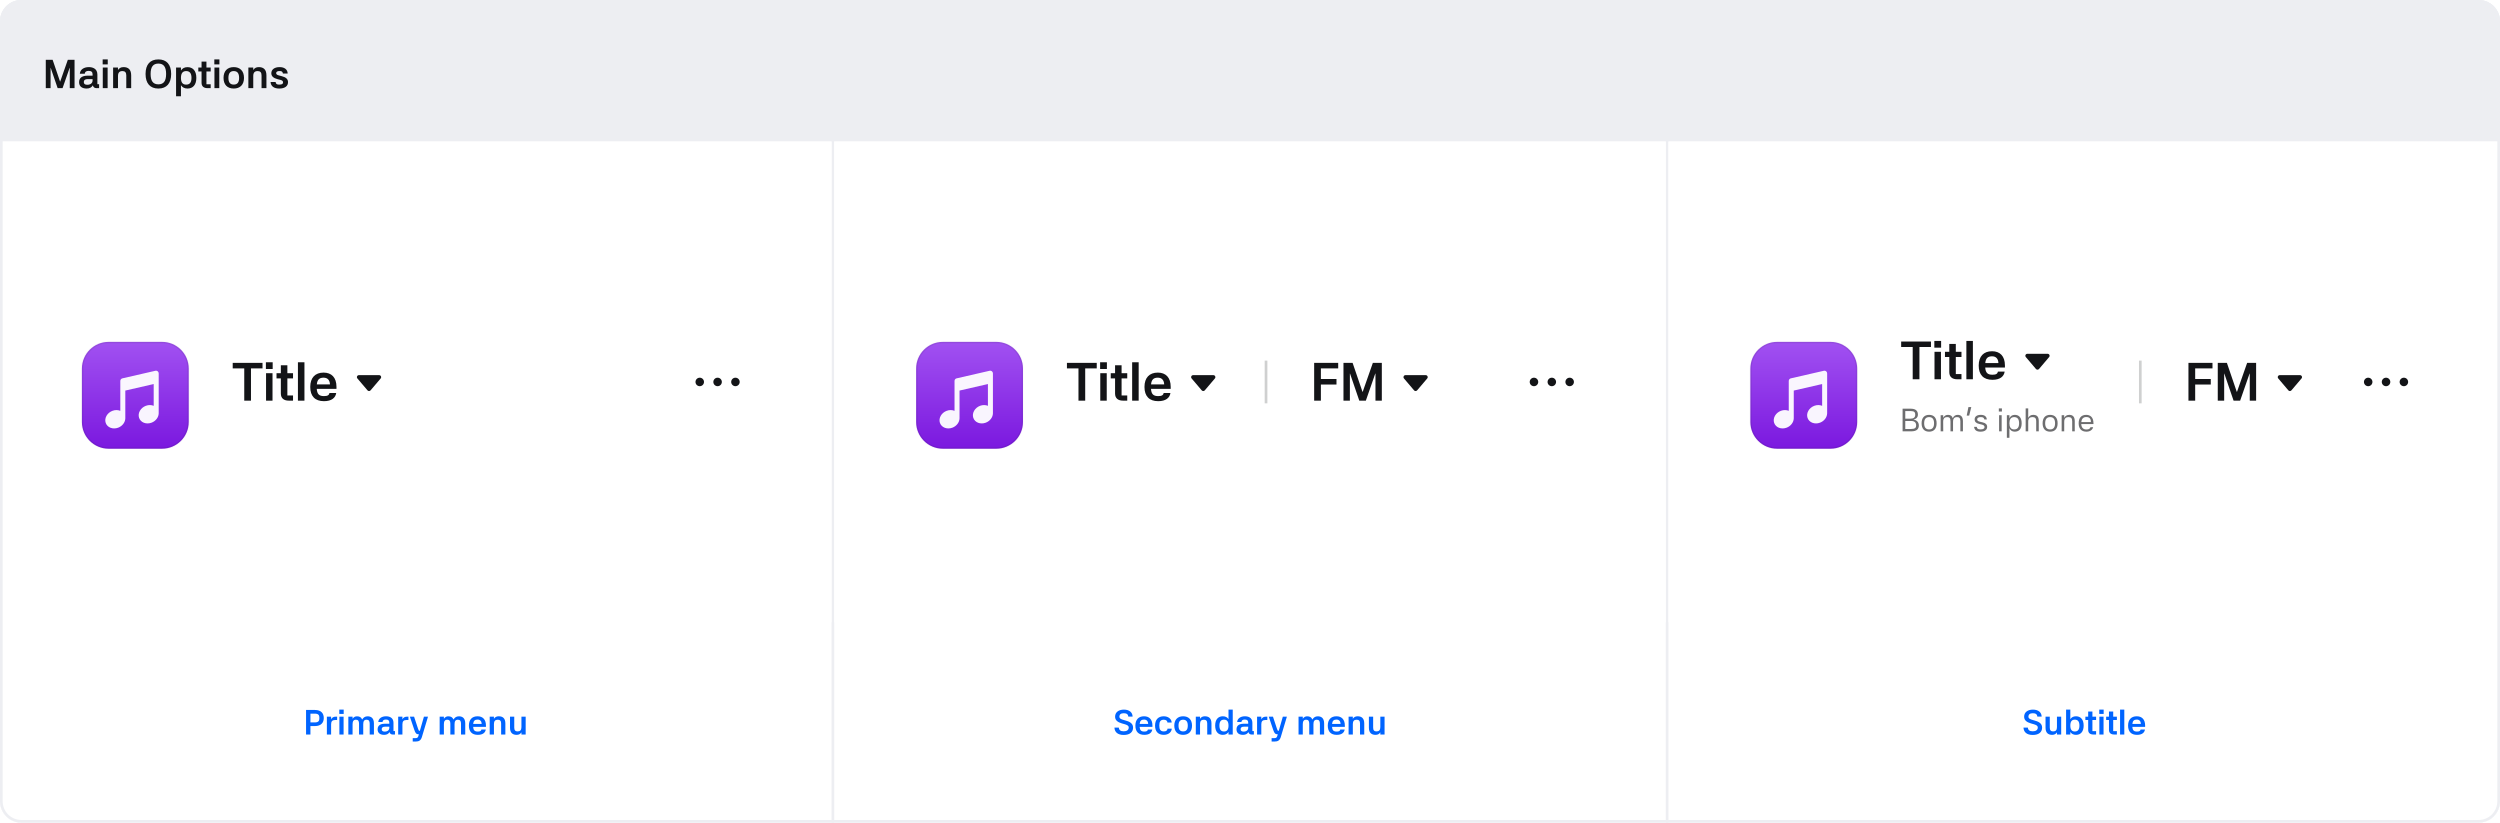 <svg width="1872" height="616" viewBox="0 0 1872 616" fill="none" xmlns="http://www.w3.org/2000/svg">
<g clip-path="url(#clip0_36709_77897)">
<path d="M0 16C0 7.163 7.163 0 16 0H1856C1864.84 0 1872 7.163 1872 16V600C1872 608.837 1864.84 616 1856 616H16C7.163 616 0 608.837 0 600V16Z" fill="#EDEEF2"/>
<rect width="1872" height="106" fill="#EDEEF2"/>
<path d="M39.41 44.79L44.96 61.05H45.08L50.78 44.79H55.82V66H52.25V50.82H52.13L46.85 66H43.16L37.97 50.82H37.88V66H34.28V44.79H39.41ZM72.114 66C70.704 66 69.834 65.16 69.504 63.9C68.663 65.37 67.194 66.3 64.913 66.3C61.493 66.3 59.214 64.8 59.214 61.5C59.214 57.63 62.544 56.67 65.484 56.67H69.323V55.62C69.323 53.91 68.394 53.07 66.413 53.07C64.493 53.07 63.623 53.79 63.444 55.2H59.783C59.993 52.05 62.873 50.25 66.504 50.25C69.263 50.25 72.924 51.3 72.924 55.86V63.03H74.213V66H72.114ZM62.754 61.41C62.754 62.79 63.563 63.48 65.303 63.48C67.853 63.48 69.323 62.19 69.323 60.21V59.25H65.513C63.654 59.25 62.754 60.03 62.754 61.41ZM80.591 50.58V66H76.961V50.58H80.591ZM76.871 44.46H80.681V48.24H76.871V44.46ZM88.356 66H84.696V50.58H88.356L88.326 52.44C89.256 51.09 90.396 50.25 92.496 50.25C95.886 50.25 98.226 51.9 98.226 56.46V66H94.566V56.49C94.566 54.21 93.606 53.22 91.686 53.22C89.436 53.22 88.356 54.36 88.356 56.94V66ZM128.165 55.38C128.165 62.46 124.745 66.3 118.595 66.3C112.415 66.3 108.995 62.46 108.995 55.38C108.995 48.3 112.415 44.49 118.595 44.49C124.745 44.49 128.165 48.3 128.165 55.38ZM124.385 55.38C124.385 50.07 122.525 47.61 118.595 47.61C114.665 47.61 112.775 50.07 112.775 55.38C112.775 60.72 114.665 63.15 118.595 63.15C122.525 63.15 124.385 60.72 124.385 55.38ZM135.499 50.58V52.8C136.489 51.24 138.079 50.28 140.389 50.28C144.229 50.28 147.019 52.8 147.019 58.32C147.019 63.63 144.379 66.3 140.389 66.3C138.079 66.3 136.489 65.37 135.499 63.81V72.06H131.839V50.58H135.499ZM139.399 63.36C142.069 63.36 143.389 61.74 143.389 58.32C143.389 54.9 142.069 53.22 139.399 53.22C136.789 53.22 135.499 54.9 135.499 58.32C135.499 61.74 136.789 63.36 139.399 63.36ZM157.764 53.49H154.584V63.09H157.764V66H155.364C152.754 66 150.924 64.8 150.924 62.01V53.49H148.494V50.58H150.924V46.14H154.584V50.58H157.764V53.49ZM164.205 50.58V66H160.575V50.58H164.205ZM160.485 44.46H164.295V48.24H160.485V44.46ZM175.028 66.3C170.258 66.3 167.378 63.42 167.378 58.32C167.378 53.19 170.288 50.25 175.028 50.25C179.708 50.25 182.708 53.13 182.708 58.32C182.708 63.48 179.738 66.3 175.028 66.3ZM175.028 63.33C177.728 63.33 179.048 61.74 179.048 58.32C179.048 54.9 177.728 53.22 175.028 53.22C172.358 53.22 171.038 54.9 171.038 58.32C171.038 61.74 172.358 63.33 175.028 63.33ZM189.636 66H185.976V50.58H189.636L189.606 52.44C190.536 51.09 191.676 50.25 193.776 50.25C197.166 50.25 199.506 51.9 199.506 56.46V66H195.846V56.49C195.846 54.21 194.886 53.22 192.966 53.22C190.716 53.22 189.636 54.36 189.636 56.94V66ZM211.862 55.05C211.622 53.61 210.902 53.19 209.342 53.19C207.782 53.19 206.792 53.7 206.792 54.72C206.792 55.59 207.392 56.13 208.862 56.49L211.022 57.06C214.082 57.84 215.672 59.22 215.672 61.53C215.672 64.47 213.332 66.3 209.102 66.3C205.112 66.3 202.832 64.56 202.592 61.41H206.372C206.552 62.82 207.242 63.36 209.042 63.36C211.322 63.36 211.952 62.73 211.952 61.68C211.952 60.75 211.412 60.18 209.972 59.82L207.812 59.28C204.782 58.5 203.162 57.06 203.162 54.87C203.162 52.08 205.502 50.25 209.342 50.25C213.032 50.25 215.312 52.02 215.402 55.05H211.862Z" fill="#131417"/>
<rect width="622.667" height="510" transform="translate(0 106)" fill="white"/>
<rect width="622.667" height="360" transform="translate(0 106)" fill="white"/>
<g filter="url(#filter0_dd_36709_77897)">
<g clip-path="url(#clip1_36709_77897)">
<mask id="path-4-inside-1_36709_77897" fill="white">
<path d="M61.334 266C61.334 254.954 70.288 246 81.334 246H121.333C132.379 246 141.333 254.954 141.333 266V306C141.333 317.046 132.379 326 121.333 326H81.334C70.288 326 61.334 317.046 61.334 306V266Z"/>
</mask>
<rect width="80" height="80" transform="translate(61.334 246)" fill="url(#paint0_linear_36709_77897)"/>
<g opacity="0.95" filter="url(#filter1_di_36709_77897)">
<path fill-rule="evenodd" clip-rule="evenodd" d="M90.084 275.362L90.084 272.309C90.084 271.377 90.727 270.568 91.636 270.36L116.386 264.675C117.638 264.387 118.833 265.339 118.833 266.624V271.612V272.166V296.444V296.453V296.612H118.831C118.755 299.513 116.648 302.376 113.434 303.57C109.459 305.046 105.296 303.407 104.136 299.91C102.976 296.413 105.258 292.381 109.233 290.905C111.278 290.146 113.373 290.211 115.083 290.929V274.62L93.834 279.501V300.195V300.203V300.362H93.831C93.755 303.263 91.648 306.126 88.434 307.32C84.459 308.796 80.296 307.157 79.136 303.66C77.975 300.163 80.257 296.131 84.233 294.655C86.278 293.895 88.373 293.961 90.084 294.679V275.362Z" fill="white"/>
</g>
</g>
<path d="M81.334 247H121.333V245H81.334V247ZM140.333 266V306H142.333V266H140.333ZM121.333 325H81.334V327H121.333V325ZM62.334 306V266H60.334V306H62.334ZM81.334 325C70.84 325 62.334 316.493 62.334 306H60.334C60.334 317.598 69.736 327 81.334 327V325ZM140.333 306C140.333 316.493 131.827 325 121.333 325V327C132.931 327 142.333 317.598 142.333 306H140.333ZM121.333 247C131.827 247 140.333 255.507 140.333 266H142.333C142.333 254.402 132.931 245 121.333 245V247ZM81.334 245C69.736 245 60.334 254.402 60.334 266H62.334C62.334 255.507 70.84 247 81.334 247V245Z" fill="#131417" fill-opacity="0.1" mask="url(#path-4-inside-1_36709_77897)"/>
</g>
<path d="M174.253 271.72H196.573V275.84H187.933V300H182.893V275.84H174.253V271.72ZM204.059 279.44V300H199.219V279.44H204.059ZM199.099 271.28H204.179V276.32H199.099V271.28ZM219.417 283.32H215.177V296.12H219.417V300H216.217C212.737 300 210.297 298.4 210.297 294.68V283.32H207.057V279.44H210.297V273.52H215.177V279.44H219.417V283.32ZM227.968 300H223.088V271.28H227.968V300ZM247.074 287.84C246.954 284.68 245.314 282.8 242.314 282.8C239.194 282.8 237.594 284.2 237.234 287.84H247.074ZM232.314 289.76C232.314 282.84 235.994 279 242.314 279C248.154 279 251.954 282.56 251.954 289.68V291.2H237.194C237.474 295.16 238.994 296.6 242.594 296.6C245.434 296.6 246.394 295.8 246.714 294.28H251.754C251.234 297.88 248.314 300.4 242.594 300.4C235.874 300.4 232.314 296.64 232.314 289.76Z" fill="#131417"/>
<path d="M268.757 280.908H283.906C285.185 280.908 285.877 282.405 285.049 283.38L277.475 292.291C276.876 292.996 275.788 292.996 275.189 292.291L267.614 283.38C266.786 282.405 267.479 280.908 268.757 280.908Z" fill="#131417"/>
<path fill-rule="evenodd" clip-rule="evenodd" d="M523.97 289.182C522.213 289.182 520.788 287.757 520.788 286C520.788 284.243 522.213 282.818 523.97 282.818C525.727 282.818 527.152 284.243 527.152 286C527.152 287.757 525.727 289.182 523.97 289.182ZM534.152 286C534.152 287.757 535.576 289.182 537.334 289.182C539.091 289.182 540.515 287.757 540.515 286C540.515 284.243 539.091 282.818 537.334 282.818C535.576 282.818 534.152 284.243 534.152 286ZM547.515 286C547.515 287.757 548.94 289.182 550.697 289.182C552.454 289.182 553.879 287.757 553.879 286C553.879 284.243 552.454 282.818 550.697 282.818C548.94 282.818 547.515 284.243 547.515 286Z" fill="#131417"/>
<path d="M235.756 531.618C240.592 531.618 242.438 534.296 242.438 537.65C242.438 540.952 240.592 543.682 235.756 543.682H232.454V550H229.178V531.618H235.756ZM235.652 540.952C238.564 540.952 239.162 539.73 239.162 537.65C239.162 535.544 238.564 534.374 235.652 534.374H232.454V540.952H235.652ZM247.936 550H244.764V536.636H247.936L247.91 538.612C248.664 537.26 249.73 536.636 251.394 536.636H252.434V539.158H250.77C248.872 539.158 247.936 540.12 247.936 542.33V550ZM257.279 536.636V550H254.133V536.636H257.279ZM254.055 531.332H257.357V534.608H254.055V531.332ZM260.837 536.636H264.009V538.222C264.945 536.87 266.011 536.376 267.311 536.376C269.261 536.376 270.457 537.078 271.185 538.768H271.211C272.173 537.208 273.395 536.376 275.241 536.376C277.581 536.376 279.999 537.416 279.999 541.732V550H276.827V541.888C276.827 539.86 276.125 538.924 274.487 538.924C272.719 538.924 271.991 539.99 271.991 542.278V550H268.845V541.888C268.845 539.86 268.169 538.924 266.583 538.924C264.763 538.924 264.009 539.99 264.009 542.278V550H260.837V536.636ZM293.934 550C292.712 550 291.958 549.272 291.672 548.18C290.944 549.454 289.67 550.26 287.694 550.26C284.73 550.26 282.754 548.96 282.754 546.1C282.754 542.746 285.64 541.914 288.188 541.914H291.516V541.004C291.516 539.522 290.71 538.794 288.994 538.794C287.33 538.794 286.576 539.418 286.42 540.64H283.248C283.43 537.91 285.926 536.35 289.072 536.35C291.464 536.35 294.636 537.26 294.636 541.212V547.426H295.754V550H293.934ZM285.822 546.022C285.822 547.218 286.524 547.816 288.032 547.816C290.242 547.816 291.516 546.698 291.516 544.982V544.15H288.214C286.602 544.15 285.822 544.826 285.822 546.022ZM301.333 550H298.161V536.636H301.333L301.307 538.612C302.061 537.26 303.127 536.636 304.791 536.636H305.831V539.158H304.167C302.269 539.158 301.333 540.12 301.333 542.33V550ZM317.445 536.636H320.487L315.911 551.898C315.157 554.42 313.623 555.252 311.465 555.252H309.047V552.704H311.179C312.401 552.704 312.947 552.314 313.311 551.04L313.649 549.844C311.829 549.844 311.127 549.168 310.243 546.542L306.915 536.636H310.061L312.973 545.476C313.389 546.698 313.571 547.218 314.091 547.218H314.403L317.445 536.636ZM329.214 536.636H332.386V538.222C333.322 536.87 334.388 536.376 335.688 536.376C337.638 536.376 338.834 537.078 339.562 538.768H339.588C340.55 537.208 341.772 536.376 343.618 536.376C345.958 536.376 348.376 537.416 348.376 541.732V550H345.204V541.888C345.204 539.86 344.502 538.924 342.864 538.924C341.096 538.924 340.368 539.99 340.368 542.278V550H337.222V541.888C337.222 539.86 336.546 538.924 334.96 538.924C333.14 538.924 332.386 539.99 332.386 542.278V550H329.214V536.636ZM360.7 542.096C360.622 540.042 359.556 538.82 357.606 538.82C355.578 538.82 354.538 539.73 354.304 542.096H360.7ZM351.106 543.344C351.106 538.846 353.498 536.35 357.606 536.35C361.402 536.35 363.872 538.664 363.872 543.292V544.28H354.278C354.46 546.854 355.448 547.79 357.788 547.79C359.634 547.79 360.258 547.27 360.466 546.282H363.742C363.404 548.622 361.506 550.26 357.788 550.26C353.42 550.26 351.106 547.816 351.106 543.344ZM369.862 550H366.69V536.636H369.862L369.836 538.248C370.642 537.078 371.63 536.35 373.45 536.35C376.388 536.35 378.416 537.78 378.416 541.732V550H375.244V541.758C375.244 539.782 374.412 538.924 372.748 538.924C370.798 538.924 369.862 539.912 369.862 542.148V550ZM390.451 536.636H393.623V550H390.451L390.477 548.362C389.671 549.532 388.683 550.26 386.863 550.26C383.925 550.26 381.897 548.83 381.897 544.878V536.636H385.069V544.852C385.069 546.828 385.901 547.686 387.565 547.686C389.515 547.686 390.451 546.698 390.451 544.462V536.636Z" fill="#0064FF"/>
<rect width="622.667" height="510" transform="translate(624.667 106)" fill="white"/>
<rect width="622.667" height="360" transform="translate(624.667 106)" fill="white"/>
<g filter="url(#filter2_dd_36709_77897)">
<g clip-path="url(#clip2_36709_77897)">
<mask id="path-13-inside-2_36709_77897" fill="white">
<path d="M686 266C686 254.954 694.954 246 706 246H746C757.046 246 766 254.954 766 266V306C766 317.046 757.046 326 746 326H706C694.954 326 686 317.046 686 306V266Z"/>
</mask>
<rect width="80" height="80" transform="translate(686 246)" fill="url(#paint1_linear_36709_77897)"/>
<g opacity="0.95" filter="url(#filter3_di_36709_77897)">
<path fill-rule="evenodd" clip-rule="evenodd" d="M714.75 275.362L714.75 272.309C714.75 271.377 715.394 270.568 716.302 270.36L741.052 264.675C742.305 264.387 743.5 265.339 743.5 266.624V271.612V272.166V296.444V296.453V296.612H743.498C743.421 299.513 741.314 302.376 738.101 303.57C734.126 305.046 729.963 303.407 728.802 299.91C727.642 296.413 729.924 292.381 733.899 290.905C735.945 290.146 738.04 290.211 739.75 290.929V274.62L718.5 279.501V300.195V300.203V300.362H718.498C718.421 303.263 716.314 306.126 713.101 307.32C709.126 308.796 704.963 307.157 703.802 303.66C702.642 300.163 704.924 296.131 708.899 294.655C710.945 293.895 713.04 293.961 714.75 294.679V275.362Z" fill="white"/>
</g>
</g>
<path d="M706 247H746V245H706V247ZM765 266V306H767V266H765ZM746 325H706V327H746V325ZM687 306V266H685V306H687ZM706 325C695.507 325 687 316.493 687 306H685C685 317.598 694.402 327 706 327V325ZM765 306C765 316.493 756.493 325 746 325V327C757.598 327 767 317.598 767 306H765ZM746 247C756.493 247 765 255.507 765 266H767C767 254.402 757.598 245 746 245V247ZM706 245C694.402 245 685 254.402 685 266H687C687 255.507 695.507 247 706 247V245Z" fill="#131417" fill-opacity="0.1" mask="url(#path-13-inside-2_36709_77897)"/>
</g>
<path d="M798.92 271.72H821.24V275.84H812.6V300H807.56V275.84H798.92V271.72ZM828.726 279.44V300H823.886V279.44H828.726ZM823.766 271.28H828.846V276.32H823.766V271.28ZM844.083 283.32H839.843V296.12H844.083V300H840.883C837.403 300 834.963 298.4 834.963 294.68V283.32H831.723V279.44H834.963V273.52H839.843V279.44H844.083V283.32ZM852.634 300H847.754V271.28H852.634V300ZM871.741 287.84C871.621 284.68 869.981 282.8 866.981 282.8C863.861 282.8 862.261 284.2 861.901 287.84H871.741ZM856.981 289.76C856.981 282.84 860.661 279 866.981 279C872.821 279 876.621 282.56 876.621 289.68V291.2H861.861C862.141 295.16 863.661 296.6 867.261 296.6C870.101 296.6 871.061 295.8 871.381 294.28H876.421C875.901 297.88 872.981 300.4 867.261 300.4C860.541 300.4 856.981 296.64 856.981 289.76Z" fill="#131417"/>
<path d="M893.424 280.908H908.573C909.851 280.908 910.544 282.405 909.716 283.38L902.141 292.291C901.542 292.996 900.454 292.996 899.855 292.291L892.281 283.38C891.453 282.405 892.145 280.908 893.424 280.908Z" fill="#131417"/>
<rect x="947" y="270" width="2" height="32" fill="#131417" fill-opacity="0.2"/>
<path d="M984.04 271.72H1002.04V275.84H989.08V283.8H1000.76V287.96H989.08V300H984.04V271.72ZM1012.83 271.72L1020.23 293.4H1020.39L1027.99 271.72H1034.71V300H1029.95V279.76H1029.79L1022.75 300H1017.83L1010.91 279.76H1010.79V300H1005.99V271.72H1012.83Z" fill="#131417"/>
<path d="M1052.42 280.908H1067.57C1068.85 280.908 1069.54 282.405 1068.72 283.38L1061.14 292.291C1060.54 292.996 1059.45 292.996 1058.86 292.291L1051.28 283.38C1050.45 282.405 1051.15 280.908 1052.42 280.908Z" fill="#131417"/>
<path fill-rule="evenodd" clip-rule="evenodd" d="M1148.64 289.182C1146.88 289.182 1145.45 287.757 1145.45 286C1145.45 284.243 1146.88 282.818 1148.64 282.818C1150.39 282.818 1151.82 284.243 1151.82 286C1151.82 287.757 1150.39 289.182 1148.64 289.182ZM1158.82 286C1158.82 287.757 1160.24 289.182 1162 289.182C1163.76 289.182 1165.18 287.757 1165.18 286C1165.18 284.243 1163.76 282.818 1162 282.818C1160.24 282.818 1158.82 284.243 1158.82 286ZM1172.18 286C1172.18 287.757 1173.61 289.182 1175.36 289.182C1177.12 289.182 1178.55 287.757 1178.55 286C1178.55 284.243 1177.12 282.818 1175.36 282.818C1173.61 282.818 1172.18 284.243 1172.18 286Z" fill="#131417"/>
<path d="M844.888 536.584C844.732 534.946 843.744 534.062 841.508 534.062C839.246 534.062 838.18 535.05 838.18 536.61C838.18 538.196 840 538.716 841.196 539.054L842.86 539.548C844.888 540.12 848.45 541.186 848.45 544.8C848.45 548.128 846.084 550.338 841.456 550.338C836.958 550.338 834.67 548.232 834.488 544.852H837.79C837.92 546.776 839.168 547.608 841.456 547.608C843.874 547.608 845.2 546.542 845.2 544.748C845.2 543.292 843.848 542.798 842.132 542.278L840.026 541.68C836.932 540.796 834.982 539.314 834.982 536.688C834.982 533.256 837.738 531.358 841.586 531.358C845.668 531.358 848.06 533.516 848.086 536.584H844.888ZM859.771 542.096C859.693 540.042 858.627 538.82 856.677 538.82C854.649 538.82 853.609 539.73 853.375 542.096H859.771ZM850.177 543.344C850.177 538.846 852.569 536.35 856.677 536.35C860.473 536.35 862.943 538.664 862.943 543.292V544.28H853.349C853.531 546.854 854.519 547.79 856.859 547.79C858.705 547.79 859.329 547.27 859.537 546.282H862.813C862.475 548.622 860.577 550.26 856.859 550.26C852.491 550.26 850.177 547.816 850.177 543.344ZM871.508 550.26C867.166 550.26 864.904 547.712 864.904 543.318C864.904 538.898 867.27 536.35 871.456 536.35C874.758 536.35 877.28 538.378 877.358 541.056H874.186C874.134 539.99 873.406 538.924 871.482 538.924C868.96 538.924 868.076 540.354 868.076 543.318C868.076 546.256 868.96 547.686 871.482 547.686C873.38 547.686 874.134 546.88 874.238 545.606H877.41C877.358 547.998 875.122 550.26 871.508 550.26ZM885.931 550.26C881.797 550.26 879.301 547.764 879.301 543.344C879.301 538.898 881.823 536.35 885.931 536.35C889.987 536.35 892.587 538.846 892.587 543.344C892.587 547.816 890.013 550.26 885.931 550.26ZM885.931 547.686C888.271 547.686 889.415 546.308 889.415 543.344C889.415 540.38 888.271 538.924 885.931 538.924C883.617 538.924 882.473 540.38 882.473 543.344C882.473 546.308 883.617 547.686 885.931 547.686ZM898.59 550H895.418V536.636H898.59L898.564 538.248C899.37 537.078 900.358 536.35 902.178 536.35C905.116 536.35 907.144 537.78 907.144 541.732V550H903.972V541.758C903.972 539.782 903.14 538.924 901.476 538.924C899.526 538.924 898.59 539.912 898.59 542.148V550ZM919.906 531.332H923.078V550H919.906V548.102C919.048 549.454 917.67 550.26 915.668 550.26C912.21 550.26 909.922 547.92 909.922 543.318C909.922 538.43 912.444 536.35 915.668 536.35C917.67 536.35 919.048 537.156 919.906 538.508V531.332ZM916.552 547.738C918.814 547.738 919.906 546.308 919.906 543.318C919.906 540.302 918.814 538.872 916.552 538.872C914.238 538.872 913.094 540.302 913.094 543.318C913.094 546.308 914.238 547.738 916.552 547.738ZM937.072 550C935.85 550 935.096 549.272 934.81 548.18C934.082 549.454 932.808 550.26 930.832 550.26C927.868 550.26 925.892 548.96 925.892 546.1C925.892 542.746 928.778 541.914 931.326 541.914H934.654V541.004C934.654 539.522 933.848 538.794 932.132 538.794C930.468 538.794 929.714 539.418 929.558 540.64H926.386C926.568 537.91 929.064 536.35 932.21 536.35C934.602 536.35 937.774 537.26 937.774 541.212V547.426H938.892V550H937.072ZM928.96 546.022C928.96 547.218 929.662 547.816 931.17 547.816C933.38 547.816 934.654 546.698 934.654 544.982V544.15H931.352C929.74 544.15 928.96 544.826 928.96 546.022ZM944.471 550H941.299V536.636H944.471L944.445 538.612C945.199 537.26 946.265 536.636 947.929 536.636H948.969V539.158H947.305C945.407 539.158 944.471 540.12 944.471 542.33V550ZM960.583 536.636H963.625L959.049 551.898C958.295 554.42 956.761 555.252 954.603 555.252H952.185V552.704H954.317C955.539 552.704 956.085 552.314 956.449 551.04L956.787 549.844C954.967 549.844 954.265 549.168 953.381 546.542L950.053 536.636H953.199L956.111 545.476C956.527 546.698 956.709 547.218 957.229 547.218H957.541L960.583 536.636ZM972.352 536.636H975.524V538.222C976.46 536.87 977.526 536.376 978.826 536.376C980.776 536.376 981.972 537.078 982.7 538.768H982.726C983.688 537.208 984.91 536.376 986.756 536.376C989.096 536.376 991.514 537.416 991.514 541.732V550H988.342V541.888C988.342 539.86 987.64 538.924 986.002 538.924C984.234 538.924 983.506 539.99 983.506 542.278V550H980.36V541.888C980.36 539.86 979.684 538.924 978.098 538.924C976.278 538.924 975.524 539.99 975.524 542.278V550H972.352V536.636ZM1003.84 542.096C1003.76 540.042 1002.69 538.82 1000.74 538.82C998.716 538.82 997.676 539.73 997.442 542.096H1003.84ZM994.244 543.344C994.244 538.846 996.636 536.35 1000.74 536.35C1004.54 536.35 1007.01 538.664 1007.01 543.292V544.28H997.416C997.598 546.854 998.586 547.79 1000.93 547.79C1002.77 547.79 1003.4 547.27 1003.6 546.282H1006.88C1006.54 548.622 1004.64 550.26 1000.93 550.26C996.558 550.26 994.244 547.816 994.244 543.344ZM1013 550H1009.83V536.636H1013L1012.97 538.248C1013.78 537.078 1014.77 536.35 1016.59 536.35C1019.53 536.35 1021.55 537.78 1021.55 541.732V550H1018.38V541.758C1018.38 539.782 1017.55 538.924 1015.89 538.924C1013.94 538.924 1013 539.912 1013 542.148V550ZM1033.59 536.636H1036.76V550H1033.59L1033.61 548.362C1032.81 549.532 1031.82 550.26 1030 550.26C1027.06 550.26 1025.03 548.83 1025.03 544.878V536.636H1028.21V544.852C1028.21 546.828 1029.04 547.686 1030.7 547.686C1032.65 547.686 1033.59 546.698 1033.59 544.462V536.636Z" fill="#0064FF"/>
<rect width="622.667" height="510" transform="translate(1249.33 106)" fill="white"/>
<rect width="622.667" height="360" transform="translate(1249.33 106)" fill="white"/>
<g filter="url(#filter4_dd_36709_77897)">
<g clip-path="url(#clip3_36709_77897)">
<mask id="path-26-inside-3_36709_77897" fill="white">
<path d="M1310.67 266C1310.67 254.954 1319.62 246 1330.67 246H1370.67C1381.71 246 1390.67 254.954 1390.67 266V306C1390.67 317.046 1381.71 326 1370.67 326H1330.67C1319.62 326 1310.67 317.046 1310.67 306V266Z"/>
</mask>
<rect width="80" height="80" transform="translate(1310.67 246)" fill="url(#paint2_linear_36709_77897)"/>
<g opacity="0.95" filter="url(#filter5_di_36709_77897)">
<path fill-rule="evenodd" clip-rule="evenodd" d="M1339.42 275.362L1339.42 272.309C1339.42 271.377 1340.06 270.568 1340.97 270.36L1365.72 264.675C1366.97 264.387 1368.17 265.339 1368.17 266.624V271.612V272.166V296.444V296.453V296.612H1368.16C1368.09 299.513 1365.98 302.376 1362.77 303.57C1358.79 305.046 1354.63 303.407 1353.47 299.91C1352.31 296.413 1354.59 292.381 1358.57 290.905C1360.61 290.146 1362.71 290.211 1364.42 290.929V274.62L1343.17 279.501V300.195V300.203V300.362H1343.16C1343.09 303.263 1340.98 306.126 1337.77 307.32C1333.79 308.796 1329.63 307.157 1328.47 303.66C1327.31 300.163 1329.59 296.131 1333.57 294.655C1335.61 293.895 1337.71 293.961 1339.42 294.679V275.362Z" fill="white"/>
</g>
</g>
<path d="M1330.67 247H1370.67V245H1330.67V247ZM1389.67 266V306H1391.67V266H1389.67ZM1370.67 325H1330.67V327H1370.67V325ZM1311.67 306V266H1309.67V306H1311.67ZM1330.67 325C1320.17 325 1311.67 316.493 1311.67 306H1309.67C1309.67 317.598 1319.07 327 1330.67 327V325ZM1389.67 306C1389.67 316.493 1381.16 325 1370.67 325V327C1382.26 327 1391.67 317.598 1391.67 306H1389.67ZM1370.67 247C1381.16 247 1389.67 255.507 1389.67 266H1391.67C1391.67 254.402 1382.26 245 1370.67 245V247ZM1330.67 245C1319.07 245 1309.67 254.402 1309.67 266H1311.67C1311.67 255.507 1320.17 247 1330.67 247V245Z" fill="#131417" fill-opacity="0.1" mask="url(#path-26-inside-3_36709_77897)"/>
</g>
<path d="M1423.59 255.72H1445.91V259.84H1437.27V284H1432.23V259.84H1423.59V255.72ZM1453.39 263.44V284H1448.55V263.44H1453.39ZM1448.43 255.28H1453.51V260.32H1448.43V255.28ZM1468.75 267.32H1464.51V280.12H1468.75V284H1465.55C1462.07 284 1459.63 282.4 1459.63 278.68V267.32H1456.39V263.44H1459.63V257.52H1464.51V263.44H1468.75V267.32ZM1477.3 284H1472.42V255.28H1477.3V284ZM1496.41 271.84C1496.29 268.68 1494.65 266.8 1491.65 266.8C1488.53 266.8 1486.93 268.2 1486.57 271.84H1496.41ZM1481.65 273.76C1481.65 266.84 1485.33 263 1491.65 263C1497.49 263 1501.29 266.56 1501.29 273.68V275.2H1486.53C1486.81 279.16 1488.33 280.6 1491.93 280.6C1494.77 280.6 1495.73 279.8 1496.05 278.28H1501.09C1500.57 281.88 1497.65 284.4 1491.93 284.4C1485.21 284.4 1481.65 280.64 1481.65 273.76Z" fill="#131417"/>
<path d="M1518.09 264.908H1533.24C1534.52 264.908 1535.21 266.405 1534.38 267.38L1526.81 276.291C1526.21 276.996 1525.12 276.996 1524.52 276.291L1516.95 267.38C1516.12 266.405 1516.81 264.908 1518.09 264.908Z" fill="#131417"/>
<path d="M1430.8 306.032C1434.71 306.032 1436.13 307.88 1436.13 310.472C1436.13 312.728 1434.47 313.856 1432.96 314.096V314.264C1434.64 314.336 1436.83 315.752 1436.83 318.56C1436.83 321.2 1435.36 323 1430.99 323H1424.66V306.032H1430.8ZM1430.97 321.224C1434.09 321.224 1434.81 320.24 1434.81 318.536C1434.81 316.568 1433.73 315.224 1431.09 315.224H1426.67V321.224H1430.97ZM1430.71 313.496C1432.99 313.496 1434.14 312.488 1434.14 310.496C1434.14 308.792 1433.47 307.808 1430.8 307.808H1426.67V313.496H1430.71ZM1444.53 323.24C1440.95 323.24 1438.89 321.032 1438.89 316.952C1438.89 312.872 1440.95 310.64 1444.53 310.64C1448.1 310.64 1450.14 312.872 1450.14 316.952C1450.14 321.032 1448.1 323.24 1444.53 323.24ZM1444.53 321.56C1447.22 321.56 1448.22 319.712 1448.22 316.952C1448.22 314.192 1447.22 312.32 1444.53 312.32C1441.82 312.32 1440.81 314.192 1440.81 316.952C1440.81 319.712 1441.82 321.56 1444.53 321.56ZM1453.16 310.88H1455.08L1455.05 312.872C1455.84 311.48 1457 310.64 1458.65 310.64C1460.55 310.64 1461.77 311.504 1462.18 313.088H1462.28C1462.97 311.408 1464.27 310.64 1465.97 310.64C1468.42 310.64 1469.84 312.176 1469.84 315.392V323H1467.92V315.464C1467.92 313.04 1467.1 312.32 1465.28 312.32C1463.55 312.32 1462.44 313.28 1462.44 315.824V323H1460.52V315.464C1460.52 312.992 1459.68 312.32 1457.98 312.32C1456.16 312.32 1455.03 313.28 1455.05 315.824L1455.1 323H1453.16V310.88ZM1474.53 311.192H1472.66L1473.96 304.832H1476.09L1474.53 311.192ZM1485.87 314.072C1485.66 312.824 1484.86 312.32 1483.23 312.32C1481.46 312.32 1480.5 312.968 1480.5 313.976C1480.5 315.056 1481.24 315.464 1482.73 315.824L1484.65 316.28C1486.9 316.808 1487.98 317.888 1487.98 319.664C1487.98 321.728 1486.35 323.24 1483.04 323.24C1480.06 323.24 1478.5 322.088 1478.19 319.64H1480.21C1480.4 320.936 1481.07 321.536 1482.99 321.536C1485.15 321.536 1486.02 320.84 1486.02 319.784C1486.02 318.776 1485.32 318.224 1483.86 317.888L1481.94 317.432C1479.7 316.904 1478.6 315.776 1478.6 314.096C1478.6 311.984 1480.21 310.64 1483.23 310.64C1485.99 310.64 1487.53 311.816 1487.74 314.072H1485.87ZM1498.84 310.88V323H1496.92V310.88H1498.84ZM1496.72 305.792H1499.03V308.144H1496.72V305.792ZM1504.65 310.88V313.28C1505.34 311.648 1506.64 310.64 1508.63 310.64C1511.99 310.64 1513.82 312.872 1513.82 316.952C1513.82 321.032 1511.99 323.24 1508.63 323.24C1506.64 323.24 1505.34 322.232 1504.65 320.624V327.848H1502.73V310.88H1504.65ZM1508.22 321.56C1510.94 321.56 1511.9 319.712 1511.9 316.952C1511.9 314.192 1510.94 312.32 1508.22 312.32C1505.61 312.32 1504.65 314.192 1504.65 316.952C1504.65 319.712 1505.61 321.56 1508.22 321.56ZM1518.73 323H1516.81V305.792H1518.73V312.872C1519.52 311.528 1520.58 310.64 1522.48 310.64C1525.31 310.64 1526.63 312.056 1526.63 315.272V323H1524.71V315.224C1524.71 313.112 1523.7 312.32 1521.88 312.32C1519.98 312.32 1518.73 313.28 1518.73 315.584V323ZM1535.14 323.24C1531.56 323.24 1529.5 321.032 1529.5 316.952C1529.5 312.872 1531.56 310.64 1535.14 310.64C1538.71 310.64 1540.75 312.872 1540.75 316.952C1540.75 321.032 1538.71 323.24 1535.14 323.24ZM1535.14 321.56C1537.83 321.56 1538.83 319.712 1538.83 316.952C1538.83 314.192 1537.83 312.32 1535.14 312.32C1532.43 312.32 1531.42 314.192 1531.42 316.952C1531.42 319.712 1532.43 321.56 1535.14 321.56ZM1545.69 323H1543.77V310.88H1545.69V312.872C1546.48 311.528 1547.58 310.64 1549.48 310.64C1552.09 310.64 1553.58 312.056 1553.58 315.392V323H1551.66V315.464C1551.66 313.112 1550.7 312.32 1548.88 312.32C1546.98 312.32 1545.69 313.28 1545.69 315.824V323ZM1565.67 316.04C1565.67 313.352 1564.47 312.272 1562.16 312.272C1559.86 312.272 1558.68 313.736 1558.47 316.04H1565.67ZM1556.5 316.928C1556.5 312.872 1558.54 310.64 1562.16 310.64C1564.95 310.64 1567.59 312.224 1567.59 316.928V317.528H1558.44C1558.59 319.976 1559.71 321.608 1562.33 321.608C1564.23 321.608 1564.95 320.96 1565.33 319.904H1567.35C1566.82 321.872 1565.02 323.24 1562.33 323.24C1558.49 323.24 1556.5 320.864 1556.5 316.928Z" fill="#1B1C1E" fill-opacity="0.64"/>
<rect x="1601.67" y="270" width="2" height="32" fill="#131417" fill-opacity="0.2"/>
<path d="M1638.71 271.72H1656.71V275.84H1643.75V283.8H1655.43V287.96H1643.75V300H1638.71V271.72ZM1667.5 271.72L1674.9 293.4H1675.06L1682.66 271.72H1689.38V300H1684.62V279.76H1684.46L1677.42 300H1672.5L1665.58 279.76H1665.46V300H1660.66V271.72H1667.5Z" fill="#131417"/>
<path d="M1707.09 280.908H1722.24C1723.52 280.908 1724.21 282.405 1723.38 283.38L1715.81 292.291C1715.21 292.996 1714.12 292.996 1713.52 292.291L1705.95 283.38C1705.12 282.405 1705.81 280.908 1707.09 280.908Z" fill="#131417"/>
<path fill-rule="evenodd" clip-rule="evenodd" d="M1773.3 289.182C1771.55 289.182 1770.12 287.757 1770.12 286C1770.12 284.243 1771.55 282.818 1773.3 282.818C1775.06 282.818 1776.48 284.243 1776.48 286C1776.48 287.757 1775.06 289.182 1773.3 289.182ZM1783.48 286C1783.48 287.757 1784.91 289.182 1786.67 289.182C1788.42 289.182 1789.85 287.757 1789.85 286C1789.85 284.243 1788.42 282.818 1786.67 282.818C1784.91 282.818 1783.48 284.243 1783.48 286ZM1796.85 286C1796.85 287.757 1798.27 289.182 1800.03 289.182C1801.79 289.182 1803.21 287.757 1803.21 286C1803.21 284.243 1801.79 282.818 1800.03 282.818C1798.27 282.818 1796.85 284.243 1796.85 286Z" fill="#131417"/>
<path d="M1525.58 536.584C1525.42 534.946 1524.44 534.062 1522.2 534.062C1519.94 534.062 1518.87 535.05 1518.87 536.61C1518.87 538.196 1520.69 538.716 1521.89 539.054L1523.55 539.548C1525.58 540.12 1529.14 541.186 1529.14 544.8C1529.14 548.128 1526.78 550.338 1522.15 550.338C1517.65 550.338 1515.36 548.232 1515.18 544.852H1518.48C1518.61 546.776 1519.86 547.608 1522.15 547.608C1524.57 547.608 1525.89 546.542 1525.89 544.748C1525.89 543.292 1524.54 542.798 1522.82 542.278L1520.72 541.68C1517.62 540.796 1515.67 539.314 1515.67 536.688C1515.67 533.256 1518.43 531.358 1522.28 531.358C1526.36 531.358 1528.75 533.516 1528.78 536.584H1525.58ZM1540.25 536.636H1543.42V550H1540.25L1540.28 548.362C1539.47 549.532 1538.48 550.26 1536.66 550.26C1533.73 550.26 1531.7 548.83 1531.7 544.878V536.636H1534.87V544.852C1534.87 546.828 1535.7 547.686 1537.37 547.686C1539.32 547.686 1540.25 546.698 1540.25 544.462V536.636ZM1550.26 531.332V538.508C1551.12 537.156 1552.5 536.35 1554.5 536.35C1557.72 536.35 1560.24 538.43 1560.24 543.318C1560.24 547.92 1557.96 550.26 1554.5 550.26C1552.5 550.26 1551.12 549.454 1550.26 548.102V550H1547.09V531.332H1550.26ZM1553.61 547.738C1555.93 547.738 1557.07 546.308 1557.07 543.318C1557.07 540.302 1555.93 538.872 1553.61 538.872C1551.35 538.872 1550.26 540.302 1550.26 543.318C1550.26 546.308 1551.35 547.738 1553.61 547.738ZM1569.56 539.158H1566.8V547.478H1569.56V550H1567.48C1565.22 550 1563.63 548.96 1563.63 546.542V539.158H1561.53V536.636H1563.63V532.788H1566.8V536.636H1569.56V539.158ZM1575.14 536.636V550H1572V536.636H1575.14ZM1571.92 531.332H1575.22V534.608H1571.92V531.332ZM1585.12 539.158H1582.37V547.478H1585.12V550H1583.04C1580.78 550 1579.2 548.96 1579.2 546.542V539.158H1577.09V536.636H1579.2V532.788H1582.37V536.636H1585.12V539.158ZM1590.68 550H1587.51V531.332H1590.68V550ZM1603.1 542.096C1603.02 540.042 1601.96 538.82 1600.01 538.82C1597.98 538.82 1596.94 539.73 1596.71 542.096H1603.1ZM1593.51 543.344C1593.51 538.846 1595.9 536.35 1600.01 536.35C1603.8 536.35 1606.27 538.664 1606.27 543.292V544.28H1596.68C1596.86 546.854 1597.85 547.79 1600.19 547.79C1602.04 547.79 1602.66 547.27 1602.87 546.282H1606.14C1605.81 548.622 1603.91 550.26 1600.19 550.26C1595.82 550.26 1593.51 547.816 1593.51 543.344Z" fill="#0064FF"/>
</g>
<path d="M16 1H1856C1864.28 1 1871 7.716 1871 16V600C1871 608.284 1864.28 615 1856 615H16C7.716 615 1 608.284 1 600V16C1 7.716 7.716 1 16 1Z" stroke="#EDEEF2" stroke-width="2"/>
<defs>
<filter id="filter0_dd_36709_77897" x="29.334" y="222" width="144" height="144" filterUnits="userSpaceOnUse" color-interpolation-filters="sRGB">
<feFlood flood-opacity="0" result="BackgroundImageFix"/>
<feColorMatrix in="SourceAlpha" type="matrix" values="0 0 0 0 0 0 0 0 0 0 0 0 0 0 0 0 0 0 127 0" result="hardAlpha"/>
<feOffset dy="8"/>
<feGaussianBlur stdDeviation="16"/>
<feComposite in2="hardAlpha" operator="out"/>
<feColorMatrix type="matrix" values="0 0 0 0 0 0 0 0 0 0 0 0 0 0 0 0 0 0 0.16 0"/>
<feBlend mode="normal" in2="BackgroundImageFix" result="effect1_dropShadow_36709_77897"/>
<feColorMatrix in="SourceAlpha" type="matrix" values="0 0 0 0 0 0 0 0 0 0 0 0 0 0 0 0 0 0 127 0" result="hardAlpha"/>
<feOffset dy="2"/>
<feGaussianBlur stdDeviation="1"/>
<feComposite in2="hardAlpha" operator="out"/>
<feColorMatrix type="matrix" values="0 0 0 0 0 0 0 0 0 0 0 0 0 0 0 0 0 0 0.08 0"/>
<feBlend mode="normal" in2="effect1_dropShadow_36709_77897" result="effect2_dropShadow_36709_77897"/>
<feBlend mode="normal" in="SourceGraphic" in2="effect2_dropShadow_36709_77897" result="shape"/>
</filter>
<filter id="filter1_di_36709_77897" x="76.834" y="264.623" width="44" height="47.238" filterUnits="userSpaceOnUse" color-interpolation-filters="sRGB">
<feFlood flood-opacity="0" result="BackgroundImageFix"/>
<feColorMatrix in="SourceAlpha" type="matrix" values="0 0 0 0 0 0 0 0 0 0 0 0 0 0 0 0 0 0 127 0" result="hardAlpha"/>
<feOffset dy="2"/>
<feGaussianBlur stdDeviation="1"/>
<feComposite in2="hardAlpha" operator="out"/>
<feColorMatrix type="matrix" values="0 0 0 0 0 0 0 0 0 0 0 0 0 0 0 0 0 0 0.1 0"/>
<feBlend mode="normal" in2="BackgroundImageFix" result="effect1_dropShadow_36709_77897"/>
<feBlend mode="normal" in="SourceGraphic" in2="effect1_dropShadow_36709_77897" result="shape"/>
<feColorMatrix in="SourceAlpha" type="matrix" values="0 0 0 0 0 0 0 0 0 0 0 0 0 0 0 0 0 0 127 0" result="hardAlpha"/>
<feOffset dy="0.95"/>
<feComposite in2="hardAlpha" operator="arithmetic" k2="-1" k3="1"/>
<feColorMatrix type="matrix" values="0 0 0 0 1 0 0 0 0 1 0 0 0 0 1 0 0 0 0.1 0"/>
<feBlend mode="normal" in2="shape" result="effect2_innerShadow_36709_77897"/>
</filter>
<filter id="filter2_dd_36709_77897" x="654" y="222" width="144" height="144" filterUnits="userSpaceOnUse" color-interpolation-filters="sRGB">
<feFlood flood-opacity="0" result="BackgroundImageFix"/>
<feColorMatrix in="SourceAlpha" type="matrix" values="0 0 0 0 0 0 0 0 0 0 0 0 0 0 0 0 0 0 127 0" result="hardAlpha"/>
<feOffset dy="8"/>
<feGaussianBlur stdDeviation="16"/>
<feComposite in2="hardAlpha" operator="out"/>
<feColorMatrix type="matrix" values="0 0 0 0 0 0 0 0 0 0 0 0 0 0 0 0 0 0 0.16 0"/>
<feBlend mode="normal" in2="BackgroundImageFix" result="effect1_dropShadow_36709_77897"/>
<feColorMatrix in="SourceAlpha" type="matrix" values="0 0 0 0 0 0 0 0 0 0 0 0 0 0 0 0 0 0 127 0" result="hardAlpha"/>
<feOffset dy="2"/>
<feGaussianBlur stdDeviation="1"/>
<feComposite in2="hardAlpha" operator="out"/>
<feColorMatrix type="matrix" values="0 0 0 0 0 0 0 0 0 0 0 0 0 0 0 0 0 0 0.08 0"/>
<feBlend mode="normal" in2="effect1_dropShadow_36709_77897" result="effect2_dropShadow_36709_77897"/>
<feBlend mode="normal" in="SourceGraphic" in2="effect2_dropShadow_36709_77897" result="shape"/>
</filter>
<filter id="filter3_di_36709_77897" x="701.5" y="264.623" width="44" height="47.238" filterUnits="userSpaceOnUse" color-interpolation-filters="sRGB">
<feFlood flood-opacity="0" result="BackgroundImageFix"/>
<feColorMatrix in="SourceAlpha" type="matrix" values="0 0 0 0 0 0 0 0 0 0 0 0 0 0 0 0 0 0 127 0" result="hardAlpha"/>
<feOffset dy="2"/>
<feGaussianBlur stdDeviation="1"/>
<feComposite in2="hardAlpha" operator="out"/>
<feColorMatrix type="matrix" values="0 0 0 0 0 0 0 0 0 0 0 0 0 0 0 0 0 0 0.1 0"/>
<feBlend mode="normal" in2="BackgroundImageFix" result="effect1_dropShadow_36709_77897"/>
<feBlend mode="normal" in="SourceGraphic" in2="effect1_dropShadow_36709_77897" result="shape"/>
<feColorMatrix in="SourceAlpha" type="matrix" values="0 0 0 0 0 0 0 0 0 0 0 0 0 0 0 0 0 0 127 0" result="hardAlpha"/>
<feOffset dy="0.95"/>
<feComposite in2="hardAlpha" operator="arithmetic" k2="-1" k3="1"/>
<feColorMatrix type="matrix" values="0 0 0 0 1 0 0 0 0 1 0 0 0 0 1 0 0 0 0.1 0"/>
<feBlend mode="normal" in2="shape" result="effect2_innerShadow_36709_77897"/>
</filter>
<filter id="filter4_dd_36709_77897" x="1278.67" y="222" width="144" height="144" filterUnits="userSpaceOnUse" color-interpolation-filters="sRGB">
<feFlood flood-opacity="0" result="BackgroundImageFix"/>
<feColorMatrix in="SourceAlpha" type="matrix" values="0 0 0 0 0 0 0 0 0 0 0 0 0 0 0 0 0 0 127 0" result="hardAlpha"/>
<feOffset dy="8"/>
<feGaussianBlur stdDeviation="16"/>
<feComposite in2="hardAlpha" operator="out"/>
<feColorMatrix type="matrix" values="0 0 0 0 0 0 0 0 0 0 0 0 0 0 0 0 0 0 0.16 0"/>
<feBlend mode="normal" in2="BackgroundImageFix" result="effect1_dropShadow_36709_77897"/>
<feColorMatrix in="SourceAlpha" type="matrix" values="0 0 0 0 0 0 0 0 0 0 0 0 0 0 0 0 0 0 127 0" result="hardAlpha"/>
<feOffset dy="2"/>
<feGaussianBlur stdDeviation="1"/>
<feComposite in2="hardAlpha" operator="out"/>
<feColorMatrix type="matrix" values="0 0 0 0 0 0 0 0 0 0 0 0 0 0 0 0 0 0 0.08 0"/>
<feBlend mode="normal" in2="effect1_dropShadow_36709_77897" result="effect2_dropShadow_36709_77897"/>
<feBlend mode="normal" in="SourceGraphic" in2="effect2_dropShadow_36709_77897" result="shape"/>
</filter>
<filter id="filter5_di_36709_77897" x="1326.17" y="264.623" width="44" height="47.238" filterUnits="userSpaceOnUse" color-interpolation-filters="sRGB">
<feFlood flood-opacity="0" result="BackgroundImageFix"/>
<feColorMatrix in="SourceAlpha" type="matrix" values="0 0 0 0 0 0 0 0 0 0 0 0 0 0 0 0 0 0 127 0" result="hardAlpha"/>
<feOffset dy="2"/>
<feGaussianBlur stdDeviation="1"/>
<feComposite in2="hardAlpha" operator="out"/>
<feColorMatrix type="matrix" values="0 0 0 0 0 0 0 0 0 0 0 0 0 0 0 0 0 0 0.1 0"/>
<feBlend mode="normal" in2="BackgroundImageFix" result="effect1_dropShadow_36709_77897"/>
<feBlend mode="normal" in="SourceGraphic" in2="effect1_dropShadow_36709_77897" result="shape"/>
<feColorMatrix in="SourceAlpha" type="matrix" values="0 0 0 0 0 0 0 0 0 0 0 0 0 0 0 0 0 0 127 0" result="hardAlpha"/>
<feOffset dy="0.95"/>
<feComposite in2="hardAlpha" operator="arithmetic" k2="-1" k3="1"/>
<feColorMatrix type="matrix" values="0 0 0 0 1 0 0 0 0 1 0 0 0 0 1 0 0 0 0.1 0"/>
<feBlend mode="normal" in2="shape" result="effect2_innerShadow_36709_77897"/>
</filter>
<linearGradient id="paint0_linear_36709_77897" x1="40" y1="0" x2="40" y2="80" gradientUnits="userSpaceOnUse">
<stop stop-color="#A151F1"/>
<stop offset="1" stop-color="#7B18DF"/>
</linearGradient>
<linearGradient id="paint1_linear_36709_77897" x1="40" y1="0" x2="40" y2="80" gradientUnits="userSpaceOnUse">
<stop stop-color="#A151F1"/>
<stop offset="1" stop-color="#7B18DF"/>
</linearGradient>
<linearGradient id="paint2_linear_36709_77897" x1="40" y1="0" x2="40" y2="80" gradientUnits="userSpaceOnUse">
<stop stop-color="#A151F1"/>
<stop offset="1" stop-color="#7B18DF"/>
</linearGradient>
<clipPath id="clip0_36709_77897">
<path d="M0 16C0 7.163 7.163 0 16 0H1856C1864.84 0 1872 7.163 1872 16V600C1872 608.837 1864.84 616 1856 616H16C7.163 616 0 608.837 0 600V16Z" fill="white"/>
</clipPath>
<clipPath id="clip1_36709_77897">
<path d="M61.334 266C61.334 254.954 70.288 246 81.334 246H121.333C132.379 246 141.333 254.954 141.333 266V306C141.333 317.046 132.379 326 121.333 326H81.334C70.288 326 61.334 317.046 61.334 306V266Z" fill="white"/>
</clipPath>
<clipPath id="clip2_36709_77897">
<path d="M686 266C686 254.954 694.954 246 706 246H746C757.046 246 766 254.954 766 266V306C766 317.046 757.046 326 746 326H706C694.954 326 686 317.046 686 306V266Z" fill="white"/>
</clipPath>
<clipPath id="clip3_36709_77897">
<path d="M1310.67 266C1310.67 254.954 1319.62 246 1330.67 246H1370.67C1381.71 246 1390.67 254.954 1390.67 266V306C1390.67 317.046 1381.71 326 1370.67 326H1330.67C1319.62 326 1310.67 317.046 1310.67 306V266Z" fill="white"/>
</clipPath>
</defs>
</svg>

